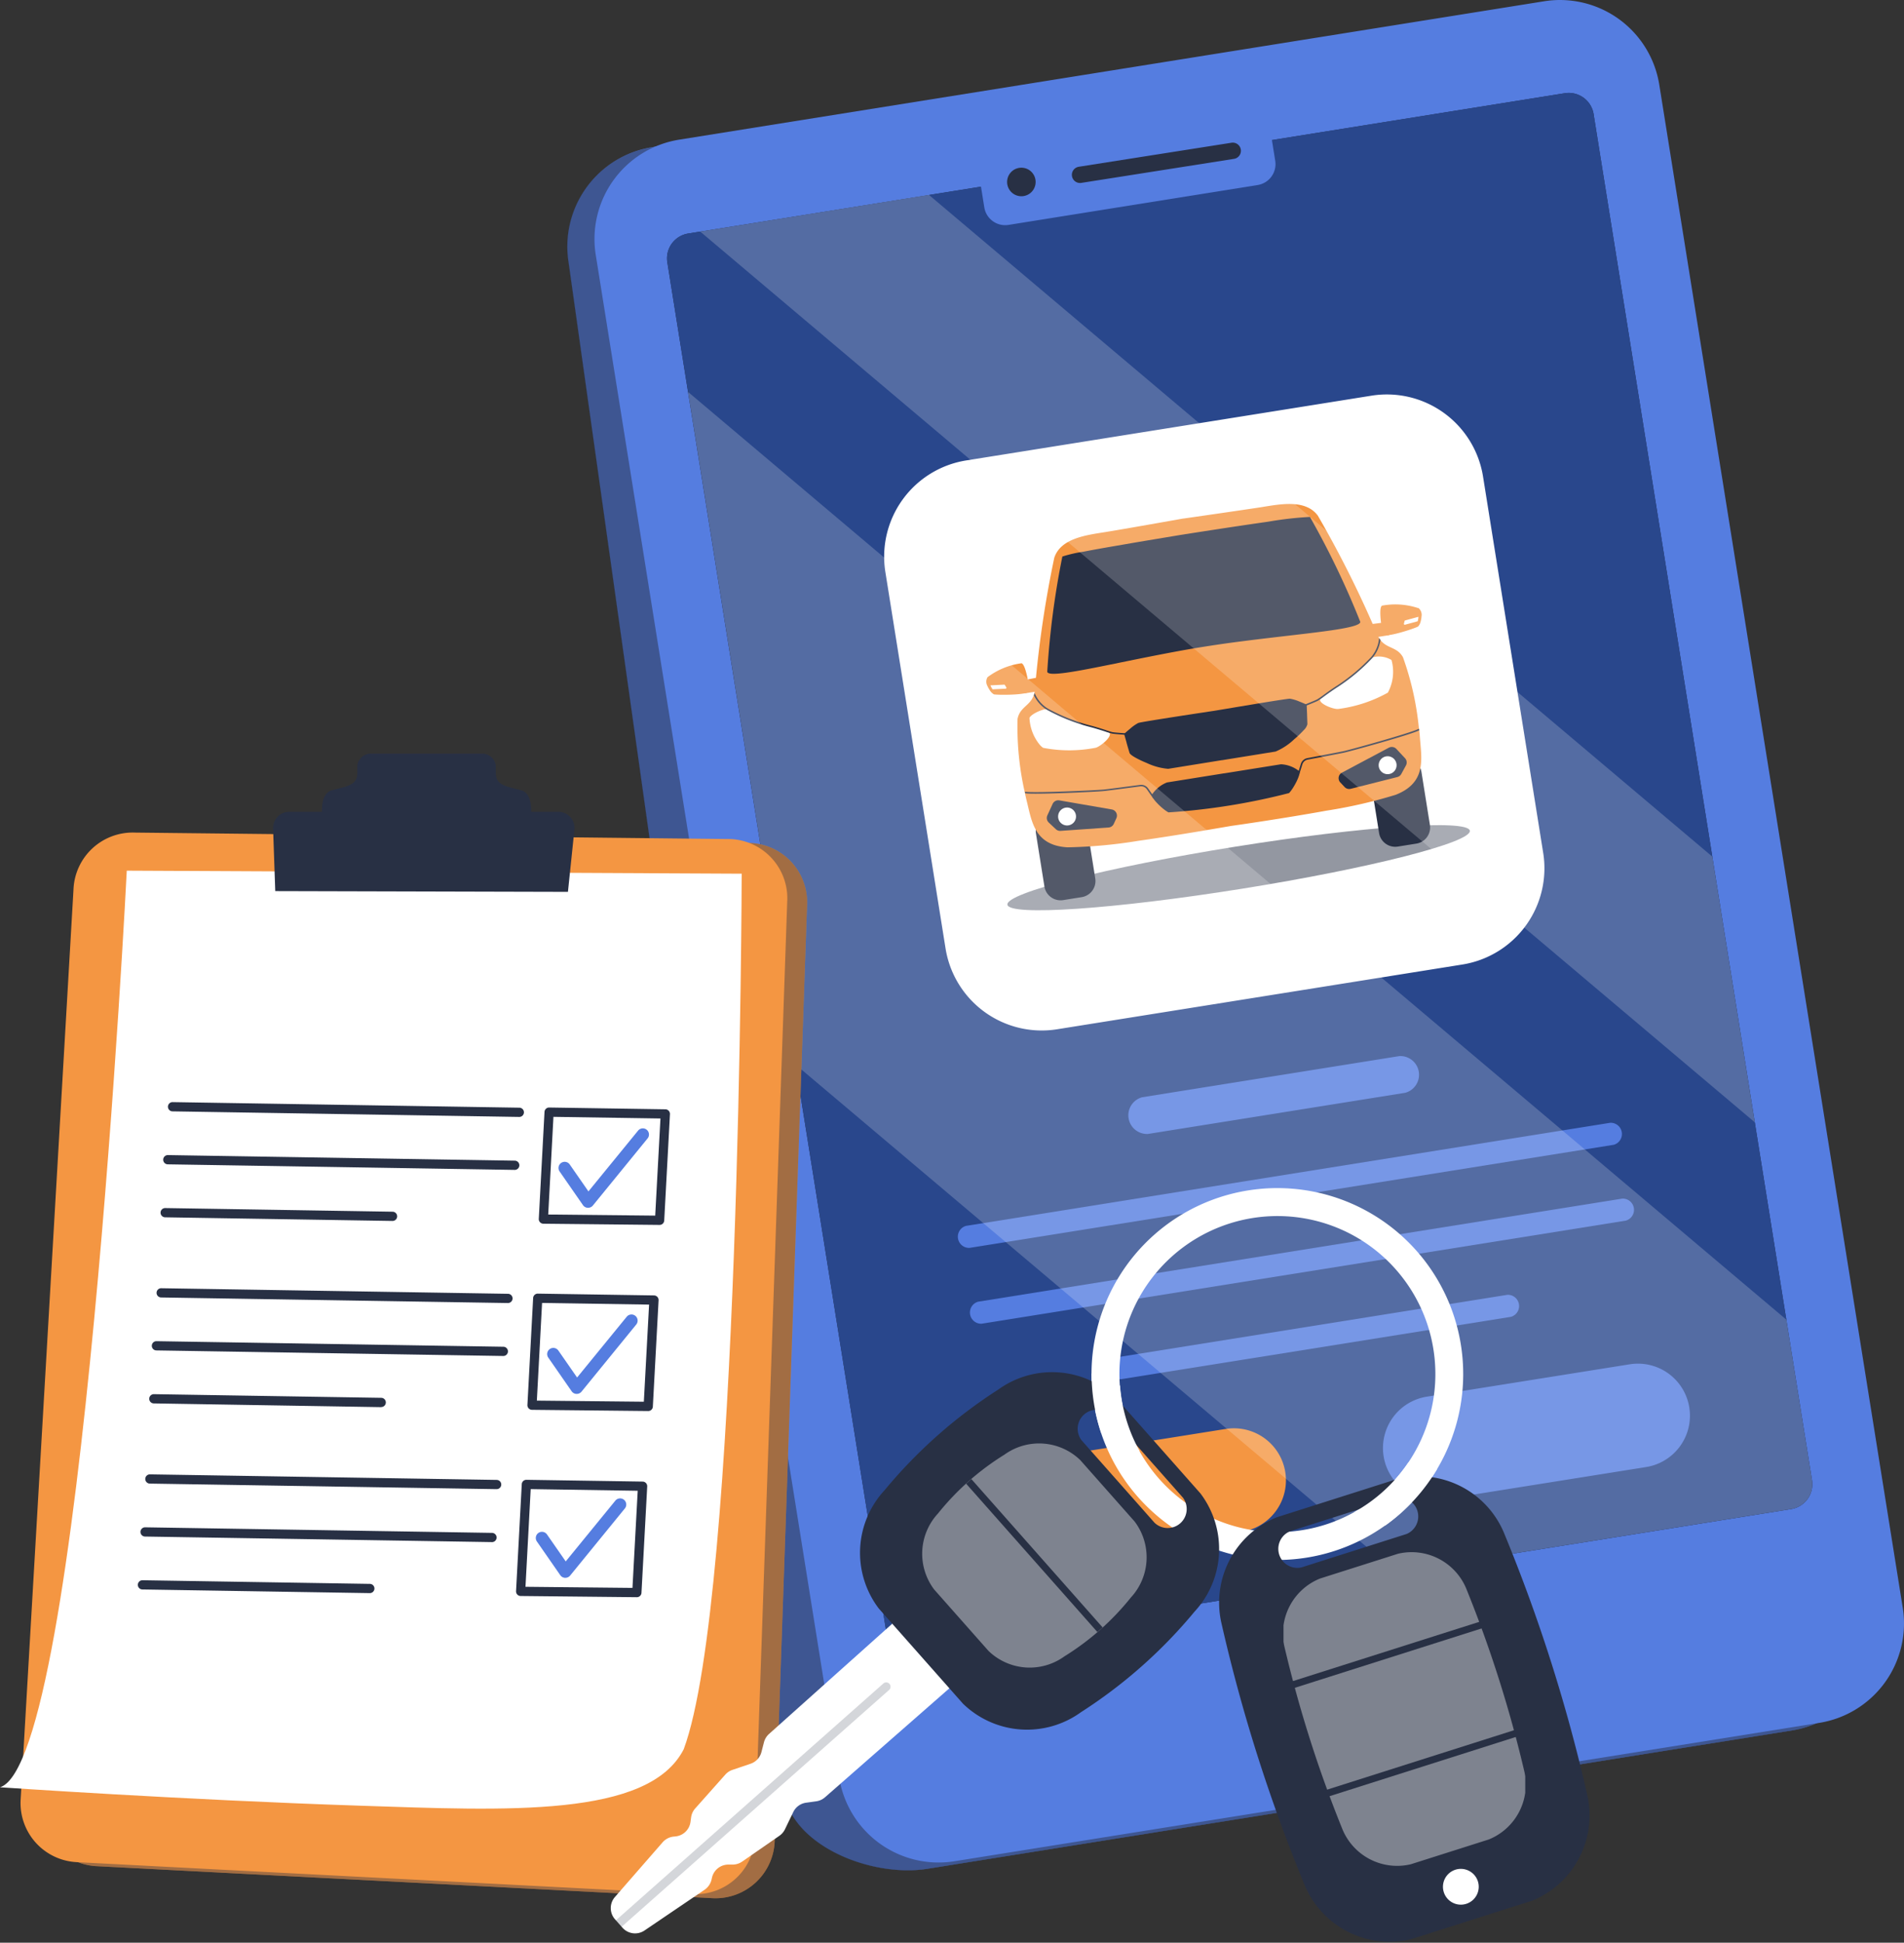 <svg id="グループ_14237" data-name="グループ 14237" xmlns="http://www.w3.org/2000/svg" xmlns:xlink="http://www.w3.org/1999/xlink" width="88.25" height="90" viewBox="0 0 88.25 90">
  <rect x="0" y="0" width="88.25" height="90" fill="#333333" stroke="none"/>
  <defs>
    <clipPath id="clip-path">
      <rect id="長方形_5451" data-name="長方形 5451" width="88.25" height="90" fill="none"/>
    </clipPath>
    <clipPath id="clip-path-3">
      <rect id="長方形_5439" data-name="長方形 5439" width="60.695" height="85.2" fill="none"/>
    </clipPath>
    <clipPath id="clip-path-4">
      <rect id="長方形_5440" data-name="長方形 5440" width="21.436" height="3.944" fill="none"/>
    </clipPath>
    <clipPath id="clip-path-5">
      <rect id="長方形_5441" data-name="長方形 5441" width="52.11" height="63.804" fill="none"/>
    </clipPath>
    <clipPath id="clip-path-6">
      <rect id="長方形_5442" data-name="長方形 5442" width="35.542" height="49.186" fill="none"/>
    </clipPath>
    <clipPath id="clip-path-7">
      <rect id="長方形_5443" data-name="長方形 5443" width="9.696" height="3.302" fill="none"/>
    </clipPath>
    <clipPath id="clip-path-8">
      <rect id="長方形_5444" data-name="長方形 5444" width="12.738" height="11.331" fill="none"/>
    </clipPath>
    <clipPath id="clip-path-9">
      <rect id="長方形_5445" data-name="長方形 5445" width="10.408" height="10.364" fill="none"/>
    </clipPath>
    <clipPath id="clip-path-10">
      <rect id="長方形_5447" data-name="長方形 5447" width="11.205" height="14.59" fill="none"/>
    </clipPath>
  </defs>
  <g id="グループ_14236" data-name="グループ 14236" clip-path="url(#clip-path)">
    <g id="グループ_14235" data-name="グループ 14235">
      <g id="グループ_14234" data-name="グループ 14234" clip-path="url(#clip-path)">
        <path id="パス_20353" data-name="パス 20353" d="M301.293,86.648,290.01,16.1a5.857,5.857,0,0,0-1.494-2.829q-2.742.474-5.492.9c-12,1.877-24.085,3.155-36.17,4.353q-.317.083-.631.175a.711.711,0,0,1-.78-.228l-.859.168a4.663,4.663,0,0,0-3.868,5.341l9.967,70.855c.407,2.543,4.114,3.969,6.658,3.563l40.084-6.411a4.663,4.663,0,0,0,3.868-5.341" transform="translate(-214.361 -11.82)" fill="#557de0"/>
        <g id="グループ_14212" data-name="グループ 14212" transform="translate(26.282 1.454)" opacity="0.5" style="mix-blend-mode: overlay;isolation: isolate">
          <g id="グループ_14211" data-name="グループ 14211">
            <g id="グループ_14210" data-name="グループ 14210" clip-path="url(#clip-path-3)">
              <path id="パス_20354" data-name="パス 20354" d="M301.156,86.688,289.873,16.139a5.858,5.858,0,0,0-1.5-2.83q-2.73.472-5.468.9c-12,1.877-24.085,3.155-36.17,4.353q-.316.083-.631.175a.711.711,0,0,1-.779-.227l-.882.172a4.663,4.663,0,0,0-3.868,5.341l9.967,70.854c.407,2.543,4.114,3.969,6.657,3.563l40.084-6.411a4.663,4.663,0,0,0,3.868-5.341" transform="translate(-240.52 -13.309)" fill="#283044"/>
            </g>
          </g>
        </g>
        <path id="パス_20355" data-name="パス 20355" d="M296.186.059,256.1,6.47a4.663,4.663,0,0,0-3.868,5.341L263.517,82.36a4.663,4.663,0,0,0,5.341,3.868l40.084-6.411a4.663,4.663,0,0,0,3.868-5.341L301.527,3.928A4.663,4.663,0,0,0,296.186.059" transform="translate(-224.619 0)" fill="#557de0"/>
        <path id="パス_20356" data-name="パス 20356" d="M324.543,39.407l-40.63,6.5a1.166,1.166,0,0,0-.967,1.336l10.123,63.29a1.166,1.166,0,0,0,1.336.967l40.63-6.5a1.166,1.166,0,0,0,.967-1.336L325.879,40.375a1.166,1.166,0,0,0-1.336-.967" transform="translate(-252.016 -35.088)" fill="#283044"/>
        <path id="パス_20357" data-name="パス 20357" d="M325.889,40.37l10.123,63.291a1.166,1.166,0,0,1-.969,1.334l-40.631,6.5a1.163,1.163,0,0,1-1.333-.965L282.957,47.236a1.165,1.165,0,0,1,.965-1.336l40.631-6.5a1.168,1.168,0,0,1,1.337.968" transform="translate(-252.025 -35.083)" fill="#29478c"/>
        <path id="パス_20358" data-name="パス 20358" d="M426.975,43.072,415.422,44.92a.98.98,0,0,0-.813,1.123l.307,1.918a.98.98,0,0,0,1.123.813l11.552-1.848A.98.98,0,0,0,428.4,45.8l-.307-1.918a.98.98,0,0,0-1.123-.813" transform="translate(-369.294 -38.355)" fill="#557de0"/>
        <path id="パス_20359" data-name="パス 20359" d="M428.487,71.586a.661.661,0,1,1-.812-.463.661.661,0,0,1,.812.463" transform="translate(-380.509 -63.33)" fill="#283044"/>
        <path id="パス_20360" data-name="パス 20360" d="M462.228,61.217l-.042.009-7.077,1.113a.378.378,0,1,1-.117-.747l7.077-1.113a.378.378,0,0,1,.159.738" transform="translate(-404.991 -53.866)" fill="#283044"/>
        <path id="パス_20361" data-name="パス 20361" d="M397.617,167.287l-18.785,3a4.515,4.515,0,0,0-3.745,5.171l2.789,17.437a4.515,4.515,0,0,0,5.171,3.745l18.785-3a4.515,4.515,0,0,0,3.745-5.171l-2.789-17.437a4.515,4.515,0,0,0-5.171-3.745" transform="translate(-334.05 -148.956)" fill="#fff"/>
        <g id="グループ_14215" data-name="グループ 14215" transform="translate(46.692 38.227)" opacity="0.5" style="mix-blend-mode: overlay;isolation: isolate">
          <g id="グループ_14214" data-name="グループ 14214">
            <g id="グループ_14213" data-name="グループ 14213" clip-path="url(#clip-path-4)">
              <path id="パス_20362" data-name="パス 20362" d="M448.744,350.094c.086.538-4.642,1.742-10.561,2.688s-10.787,1.278-10.873.74,4.642-1.742,10.561-2.688,10.787-1.278,10.873-.74" transform="translate(-427.309 -349.836)" fill="#283044"/>
            </g>
          </g>
        </g>
        <path id="パス_20363" data-name="パス 20363" d="M582.784,321.4l-.859.137a.758.758,0,0,0-.629.868l.393,2.458a.758.758,0,0,0,.868.628l.86-.137a.758.758,0,0,0,.628-.868l-.393-2.458a.758.758,0,0,0-.868-.629" transform="translate(-517.769 -286.271)" fill="#283044"/>
        <path id="パス_20364" data-name="パス 20364" d="M441.329,344.188a.753.753,0,0,0-.49-.087l-.86.137a.759.759,0,0,0-.629.868l.393,2.458a.759.759,0,0,0,.868.629l.859-.137a.758.758,0,0,0,.629-.868l-.393-2.458a.757.757,0,0,0-.379-.542" transform="translate(-391.334 -306.493)" fill="#283044"/>
        <path id="パス_20365" data-name="パス 20365" d="M450.033,224.1c.018.151.031.288.039.407.07.962.328,2.083-1.125,2.651a22.848,22.848,0,0,1-3.2.733c-2.031.368-4.218.68-4.367.7s-2.323.411-4.368.7a22.833,22.833,0,0,1-3.27.3c-1.557-.087-1.662-1.232-1.9-2.168-.028-.114-.058-.246-.087-.391a13.677,13.677,0,0,1-.333-3.392.893.893,0,0,1,.035-.129c.151-.433.559-.514.715-.964,0-.015.01-.03.015-.046s.011-.041.016-.063a1.3,1.3,0,0,0,.03-.235,49.933,49.933,0,0,1,.892-6.028c.3-.909,1.5-1.05,2.365-1.189.827-.132,3.366-.584,3.6-.626h.009l.008,0h0c.235-.033,2.79-.4,3.616-.528.867-.139,2.048-.378,2.617.392a49.926,49.926,0,0,1,2.729,5.449,1.31,1.31,0,0,0,.105.22,1.09,1.09,0,0,0,.062.09c.315.41.776.314,1.05.8a13.587,13.587,0,0,1,.741,3.318" transform="translate(-384.259 -190.336)" fill="#f49642"/>
        <path id="パス_20366" data-name="パス 20366" d="M485.251,296.461s.009.209.018.435a.065.065,0,0,0,0,.011c.006.178.013.365.015.466a.58.58,0,0,1-.174.278,4.462,4.462,0,0,1-.435.416,2.867,2.867,0,0,1-.866.571l-2.48.4-.017,0-2.479.4a2.872,2.872,0,0,1-1-.273,4.581,4.581,0,0,1-.543-.259c-.14-.081-.235-.155-.251-.21-.03-.1-.082-.276-.131-.447h0l0-.01c-.062-.218-.118-.419-.118-.419s.081-.074.188-.165l.017-.015.026-.021c.014-.013.029-.025.044-.037a1.874,1.874,0,0,1,.382-.269c.164-.059,3.328-.534,3.514-.562s3.339-.567,3.513-.562a1.879,1.879,0,0,1,.448.136l.053.021.031.012.02.009c.131.054.231.1.231.1" transform="translate(-424.687 -263.82)" fill="#283044"/>
        <path id="パス_20367" data-name="パス 20367" d="M562.342,278.36a12.117,12.117,0,0,1-1.361,1.174c-.673.477-1,.58-1.028.777s.622.453.841.429a6.389,6.389,0,0,0,2.3-.756,2.037,2.037,0,0,0,.169-1.512,1.139,1.139,0,0,0-.922-.111" transform="translate(-498.767 -247.895)" fill="#fff"/>
        <path id="パス_20368" data-name="パス 20368" d="M439.655,302.474a6.389,6.389,0,0,1-2.421,0,.844.844,0,0,1-.168-.157,2.113,2.113,0,0,1-.464-1.227c.048-.131.364-.3.6-.371a.393.393,0,0,1,.24-.023,12.082,12.082,0,0,0,1.66.691c.788.243,1.134.238,1.219.418s-.45.624-.666.67" transform="translate(-388.886 -267.829)" fill="#fff"/>
        <path id="パス_20369" data-name="パス 20369" d="M444.615,339.312l2.428.42a.29.29,0,0,1,.214.406l-.12.262a.29.29,0,0,1-.244.169l-2.223.156a.29.29,0,0,1-.219-.078l-.328-.308a.29.29,0,0,1-.065-.332l.243-.53a.29.29,0,0,1,.313-.165" transform="translate(-395.513 -302.232)" fill="#283044"/>
        <path id="パス_20370" data-name="パス 20370" d="M449.656,342.733a.415.415,0,1,1-.475-.344.415.415,0,0,1,.475.344" transform="translate(-399.788 -304.972)" fill="#fff"/>
        <path id="パス_20371" data-name="パス 20371" d="M440.637,333.357l-.3-.431a.319.319,0,0,0-.3-.132c-.417.055-1.415.187-1.682.216-.321.036-3.229.174-3.654.105l-.013-.072c.421.068,3.34-.068,3.659-.1.266-.029,1.264-.161,1.68-.216a.389.389,0,0,1,.371.162l.3.43Z" transform="translate(-387.183 -296.364)" fill="#283044"/>
        <path id="パス_20372" data-name="パス 20372" d="M442.764,295.682l0,.07c-.019,0-.451-.03-.588-.051a2.755,2.755,0,0,1-.34-.1c-.193-.062-.457-.148-.766-.227a8.688,8.688,0,0,1-1.916-.767,1.585,1.585,0,0,1-.621-.683.987.987,0,0,0,.031-.109,1.517,1.517,0,0,0,.626.732,8.6,8.6,0,0,0,1.9.76c.311.08.577.165.771.228a2.853,2.853,0,0,0,.328.1c.134.02.578.049.582.05" transform="translate(-390.61 -261.712)" fill="#283044"/>
        <path id="パス_20373" data-name="パス 20373" d="M420.451,282.442c.034.229-1.548.214-1.666.177a.556.556,0,0,1-.2-.209,1.13,1.13,0,0,1-.1-.185.4.4,0,0,1,.009-.4,3.368,3.368,0,0,1,1.574-.644c.222.06.375,1.26.375,1.26" transform="translate(-372.721 -250.453)" fill="#f49642"/>
        <path id="パス_20374" data-name="パス 20374" d="M434.412,287.178l.618-.122-.1.66-.632.1Z" transform="translate(-386.84 -255.689)" fill="#f49642"/>
        <path id="パス_20375" data-name="パス 20375" d="M420.86,290.459l-.611.031a1.121,1.121,0,0,1-.1-.185l.636-.032a.038.038,0,0,1,.036.019l.065.107a.04.04,0,0,1-.031.061" transform="translate(-374.244 -258.554)" fill="#fff"/>
        <path id="パス_20376" data-name="パス 20376" d="M495.409,324.324a1.467,1.467,0,0,0-.846-.323l-2.633.421-.017,0-2.633.421a1.467,1.467,0,0,0-.7.571c-.043.152.5.68.768.816a30.234,30.234,0,0,0,5.587-.894c.212-.213.563-.884.475-1.015" transform="translate(-435.189 -288.594)" fill="#283044"/>
        <path id="パス_20377" data-name="パス 20377" d="M570.133,316.717l-2.176,1.157a.29.29,0,0,0-.077.453l.2.212a.29.29,0,0,0,.284.084l2.161-.545a.291.291,0,0,0,.184-.142l.215-.395a.29.29,0,0,0-.042-.336l-.4-.428a.29.29,0,0,0-.349-.059" transform="translate(-505.759 -282.079)" fill="#283044"/>
        <path id="パス_20378" data-name="パス 20378" d="M585.628,320.985a.415.415,0,1,1-.475-.344.415.415,0,0,1,.475.344" transform="translate(-520.902 -285.6)" fill="#fff"/>
        <path id="パス_20379" data-name="パス 20379" d="M550.449,311.085l-.067-.021.154-.5a.39.39,0,0,1,.3-.269c.414-.078,1.4-.264,1.665-.319.315-.066,3.132-.847,3.511-1.043l.008.074c-.382.2-3.188.971-3.5,1.038-.262.055-1.253.242-1.666.319a.32.32,0,0,0-.248.221Z" transform="translate(-490.242 -275.172)" fill="#283044"/>
        <path id="パス_20380" data-name="パス 20380" d="M557.187,270.594a1.611,1.611,0,0,1-.38.84,8.683,8.683,0,0,1-1.581,1.327c-.269.172-.494.335-.658.455a2.723,2.723,0,0,1-.292.2c-.124.062-.526.221-.542.228l-.026-.066s.416-.165.538-.226a2.912,2.912,0,0,0,.282-.193c.165-.12.39-.284.661-.457a8.62,8.62,0,0,0,1.566-1.314,1.542,1.542,0,0,0,.37-.884,1.053,1.053,0,0,0,.062.09" transform="translate(-493.204 -240.946)" fill="#283044"/>
        <path id="パス_20381" data-name="パス 20381" d="M458.7,223.974c.023.142-.421.259-1.154.373-1.019.159-2.6.313-4.254.526q-.3.038-.612.08c-.308.042-.617.087-.924.134l-.308.048-.181.029c-.8.131-1.6.284-2.376.438-2.521.5-4.647,1-4.7.692a39.072,39.072,0,0,1,.7-5.338,6.2,6.2,0,0,1,.975-.223c.506-.1,1.154-.212,1.807-.324l.578-.1.486-.082.913-.152.6-.1.351-.058h.017c.2-.032,2.228-.351,3.818-.576a16.1,16.1,0,0,1,1.93-.22,39.184,39.184,0,0,1,2.331,4.853" transform="translate(-395.651 -195.173)" fill="#283044"/>
        <path id="パス_20382" data-name="パス 20382" d="M585.6,257.589c.039.229,1.537-.279,1.638-.351a.558.558,0,0,0,.122-.26,1.118,1.118,0,0,0,.033-.206.4.4,0,0,0-.133-.377,3.368,3.368,0,0,0-1.7-.12c-.192.126.037,1.314.037,1.314" transform="translate(-521.506 -228.216)" fill="#f49642"/>
        <path id="パス_20383" data-name="パス 20383" d="M581.375,264.007l-.625.076.3.6.632-.1Z" transform="translate(-517.291 -235.159)" fill="#f49642"/>
        <path id="パス_20384" data-name="パス 20384" d="M595.553,261.9l.59-.161a1.114,1.114,0,0,0,.033-.206l-.615.168a.038.038,0,0,0-.028.029l-.029.122a.04.04,0,0,0,.049.048" transform="translate(-530.432 -232.958)" fill="#fff"/>
        <path id="パス_20385" data-name="パス 20385" d="M491.449,449.4l-11.928,1.908a.866.866,0,0,1-.272-1.7l11.928-1.908a.866.866,0,0,1,.272,1.7" transform="translate(-426.314 -398.774)" fill="#557de0"/>
        <path id="パス_20386" data-name="パス 20386" d="M436.658,477.007,406.8,481.783a.52.52,0,0,1-.163-1.02l29.859-4.776a.52.52,0,0,1,.163,1.02" transform="translate(-361.862 -423.971)" fill="#557de0"/>
        <path id="パス_20387" data-name="パス 20387" d="M441.8,509.161l-29.859,4.776a.52.52,0,0,1-.163-1.02l29.859-4.776a.52.52,0,0,1,.163,1.02" transform="translate(-366.443 -452.612)" fill="#557de0"/>
        <path id="パス_20388" data-name="パス 20388" d="M489.1,549.946l-18.071,2.89a.52.52,0,0,1-.163-1.02l18.071-2.89a.52.52,0,0,1,.163,1.02" transform="translate(-419.069 -488.94)" fill="#557de0"/>
        <path id="パス_20389" data-name="パス 20389" d="M426.681,605.586l-9.408,1.5a2.41,2.41,0,1,0,.761,4.76l9.408-1.5a2.41,2.41,0,1,0-.761-4.76" transform="translate(-369.869 -539.386)" fill="#f49642"/>
        <path id="パス_20390" data-name="パス 20390" d="M598.058,578.177l-9.408,1.5a2.41,2.41,0,1,0,.761,4.76l9.408-1.5a2.41,2.41,0,1,0-.761-4.76" transform="translate(-522.52 -514.972)" fill="#557de0"/>
        <g id="グループ_14218" data-name="グループ 14218" transform="translate(31.892 9.032)" opacity="0.2" style="mix-blend-mode: overlay;isolation: isolate">
          <g id="グループ_14217" data-name="グループ 14217">
            <g id="グループ_14216" data-name="グループ 14216" clip-path="url(#clip-path-5)">
              <path id="パス_20391" data-name="パス 20391" d="M342.772,209.159l1.19,7.44a1.165,1.165,0,0,1-.969,1.334l-18.29,2.925-27.851-23.514-4.984-31.164Z" transform="translate(-291.867 -157.054)" fill="#fff"/>
              <path id="パス_20392" data-name="パス 20392" d="M343.923,113.311l1.969,12.309-48.88-41.266,10.6-1.7Z" transform="translate(-296.45 -82.658)" fill="#fff"/>
            </g>
          </g>
        </g>
        <path id="パス_20393" data-name="パス 20393" d="M22.392,354.658l27.592.3a2.748,2.748,0,0,1,2.641,2.851l-1.5,43.392a2.748,2.748,0,0,1-2.851,2.642l-28.543-1.482a2.748,2.748,0,0,1-2.642-2.851L19.541,357.3a2.748,2.748,0,0,1,2.851-2.641" transform="translate(-15.218 -315.903)" fill="#f49642"/>
        <g id="グループ_14221" data-name="グループ 14221" transform="translate(1.867 38.753)" opacity="0.4" style="mix-blend-mode: overlay;isolation: isolate">
          <g id="グループ_14220" data-name="グループ 14220">
            <g id="グループ_14219" data-name="グループ 14219" clip-path="url(#clip-path-6)">
              <path id="パス_20394" data-name="パス 20394" d="M22.392,354.658l27.592.3a2.748,2.748,0,0,1,2.641,2.851l-1.5,43.392a2.748,2.748,0,0,1-2.851,2.642l-28.543-1.482a2.748,2.748,0,0,1-2.642-2.851L19.541,357.3a2.748,2.748,0,0,1,2.851-2.641" transform="translate(-17.085 -354.656)" fill="#283044"/>
            </g>
          </g>
        </g>
        <path id="パス_20395" data-name="パス 20395" d="M44.241,356.113l-1.5,43.393a2.747,2.747,0,0,1-2.852,2.64l-3.758-.194-3.735-.194h-.011l-1.773-.093-2.407-.124-4.932-.256-5.34-.276-6.587-.343a2.742,2.742,0,0,1-2.64-2.852l2.452-42.207a2.747,2.747,0,0,1,2.852-2.64l27.592.3a2.747,2.747,0,0,1,2.64,2.852" transform="translate(-7.752 -314.395)" fill="#f49642"/>
        <path id="パス_20396" data-name="パス 20396" d="M5.876,369.1S3.8,410.426,0,411.564c0,0,8.482.584,16.722.855,6.752.222,13.341.569,14.969-2.618,2.616-7.045,2.686-40.561,2.686-40.561Z" transform="translate(0 -328.764)" fill="#fff"/>
        <path id="パス_20397" data-name="パス 20397" d="M87.513,467.964h0l-16.072-.258a.214.214,0,0,1,.006-.428h0l16.072.258a.214.214,0,0,1-.006.428" transform="translate(-63.446 -416.219)" fill="#283044"/>
        <path id="パス_20398" data-name="パス 20398" d="M85.524,490.414h0l-16.079-.258a.214.214,0,0,1,.006-.428h0l16.079.258a.214.214,0,0,1-.006.428" transform="translate(-61.669 -436.215)" fill="#283044"/>
        <path id="パス_20399" data-name="パス 20399" d="M78.859,512.789h0L68.32,512.62a.214.214,0,0,1,.006-.428h0l10.538.169a.214.214,0,0,1-.006.428" transform="translate(-60.667 -456.225)" fill="#283044"/>
        <path id="パス_20400" data-name="パス 20400" d="M234.137,474.983l-5.388-.056a.213.213,0,0,1-.211-.226l.265-4.957a.214.214,0,0,1,.216-.2h0l5.388.083a.214.214,0,0,1,.21.226l-.266,4.93a.214.214,0,0,1-.216.2m-5.16-.482,4.959.051.243-4.5-4.96-.076Z" transform="translate(-203.565 -418.235)" fill="#283044"/>
        <path id="パス_20401" data-name="パス 20401" d="M82.691,546.871h0l-16.073-.258a.214.214,0,0,1,.006-.428h0l16.072.258a.214.214,0,0,1-.006.428" transform="translate(-59.15 -486.504)" fill="#283044"/>
        <path id="パス_20402" data-name="パス 20402" d="M80.7,569.321h0l-16.079-.258a.214.214,0,0,1,.005-.428h0l16.079.258a.214.214,0,0,1-.006.428" transform="translate(-57.373 -506.501)" fill="#283044"/>
        <path id="パス_20403" data-name="パス 20403" d="M74.037,591.7h0L63.5,591.527a.214.214,0,0,1,.006-.428h0l10.538.169a.214.214,0,0,1-.006.428" transform="translate(-56.372 -526.51)" fill="#283044"/>
        <path id="パス_20404" data-name="パス 20404" d="M229.316,553.89l-5.388-.056a.214.214,0,0,1-.211-.226l.265-4.957a.214.214,0,0,1,.216-.2h0l5.388.083a.214.214,0,0,1,.21.226l-.266,4.93a.214.214,0,0,1-.216.2m-5.16-.482,4.959.051.243-4.5-4.96-.076Z" transform="translate(-199.271 -488.52)" fill="#283044"/>
        <path id="パス_20405" data-name="パス 20405" d="M77.869,625.778h0L61.8,625.521a.214.214,0,0,1,.005-.428h0l16.072.257a.214.214,0,0,1-.006.428" transform="translate(-54.855 -556.789)" fill="#283044"/>
        <path id="パス_20406" data-name="パス 20406" d="M75.879,648.228h0L59.8,647.971a.214.214,0,0,1,.005-.428h0l16.079.258a.214.214,0,0,1-.006.428" transform="translate(-53.078 -576.786)" fill="#283044"/>
        <path id="パス_20407" data-name="パス 20407" d="M69.215,670.6h0l-10.538-.169a.214.214,0,0,1,.006-.428h0l10.538.169a.214.214,0,0,1-.006.428" transform="translate(-52.077 -596.794)" fill="#283044"/>
        <path id="パス_20408" data-name="パス 20408" d="M224.494,632.8l-5.388-.056a.214.214,0,0,1-.211-.226l.265-4.957a.214.214,0,0,1,.216-.2h0l5.388.083a.214.214,0,0,1,.21.226l-.266,4.93a.214.214,0,0,1-.216.2m-5.16-.482,4.959.051.243-4.5-4.96-.077Z" transform="translate(-194.976 -558.805)" fill="#283044"/>
        <path id="パス_20409" data-name="パス 20409" d="M238.273,482.094h-.008a.287.287,0,0,1-.223-.123l-1.083-1.56a.285.285,0,1,1,.469-.325l.867,1.248,2.3-2.815a.285.285,0,1,1,.442.36l-2.536,3.109a.285.285,0,0,1-.224.105" transform="translate(-211.021 -426.139)" fill="#557de0"/>
        <path id="パス_20410" data-name="パス 20410" d="M233.452,561h-.008a.287.287,0,0,1-.223-.123l-1.083-1.56a.285.285,0,1,1,.469-.325l.867,1.248,2.3-2.815a.285.285,0,1,1,.442.36l-2.536,3.109a.285.285,0,0,1-.224.105" transform="translate(-206.726 -496.423)" fill="#557de0"/>
        <path id="パス_20411" data-name="パス 20411" d="M228.63,638.97h-.008a.287.287,0,0,1-.223-.123l-1.083-1.56a.285.285,0,1,1,.469-.325l.867,1.248,2.3-2.815a.285.285,0,1,1,.442.36l-2.536,3.109a.285.285,0,0,1-.224.105" transform="translate(-202.431 -565.873)" fill="#557de0"/>
        <path id="パス_20412" data-name="パス 20412" d="M145.815,321.243c-.624-.177-1.189-.213-1.189-.781v-.276a.629.629,0,0,0-.61-.647h-5.2a.629.629,0,0,0-.61.647v.276c0,.568-.565.6-1.189.781s-.416,1.385-.416,1.385l4.815.213,4.815-.213s.208-1.207-.416-1.385" transform="translate(-121.646 -284.623)" fill="#283044"/>
        <g id="グループ_14224" data-name="グループ 14224" transform="translate(14.923 34.916)" opacity="0.4" style="mix-blend-mode: overlay;isolation: isolate">
          <g id="グループ_14223" data-name="グループ 14223">
            <g id="グループ_14222" data-name="グループ 14222" clip-path="url(#clip-path-7)">
              <path id="パス_20413" data-name="パス 20413" d="M145.815,321.243c-.624-.177-1.189-.213-1.189-.781v-.276a.629.629,0,0,0-.61-.647h-5.2a.629.629,0,0,0-.61.647v.276c0,.568-.565.6-1.189.781s-.416,1.385-.416,1.385l4.815.213,4.815-.213s.208-1.207-.416-1.385" transform="translate(-136.568 -319.539)" fill="#283044"/>
            </g>
          </g>
        </g>
        <path id="パス_20414" data-name="パス 20414" d="M115.9,347.9,115.8,345a.747.747,0,0,1,.747-.773h12.476a.747.747,0,0,1,.743.826l-.3,2.882Z" transform="translate(-103.142 -306.617)" fill="#283044"/>
        <path id="パス_20415" data-name="パス 20415" d="M474.81,505.745a7.322,7.322,0,1,1-9.779,3.4,7.33,7.33,0,0,1,9.779-3.4m.563-1.163a8.614,8.614,0,1,0,4,11.505,8.614,8.614,0,0,0-4-11.505" transform="translate(-412.414 -448.679)" fill="#fff"/>
        <path id="パス_20416" data-name="パス 20416" d="M268.1,692.837a.777.777,0,0,0-.6.435l-.386.8a.784.784,0,0,1-.259.3l-1.724,1.194a.776.776,0,0,1-.434.138l-.215,0a.779.779,0,0,0-.749.607l-.02.087a.786.786,0,0,1-.322.472l-2.786,1.888a.78.78,0,0,1-1.021-.13l-.349-.394a.78.78,0,0,1,0-1.028l2.212-2.536a.787.787,0,0,1,.508-.262l.089-.009a.779.779,0,0,0,.693-.669l.029-.213a.775.775,0,0,1,.19-.414l1.394-1.566a.783.783,0,0,1,.331-.22l.845-.286a.777.777,0,0,0,.5-.541l.117-.453a.783.783,0,0,1,.234-.384l6.028-5.391a.78.78,0,0,1,1.083.042l.856.9.014.016.786.959a.779.779,0,0,1-.09,1.08l-6.083,5.328a.782.782,0,0,1-.41.186Z" transform="translate(-230.733 -609.322)" fill="#fff"/>
        <g id="グループ_14227" data-name="グループ 14227" transform="translate(28.543 77.937)" opacity="0.2" style="mix-blend-mode: multiply;isolation: isolate">
          <g id="グループ_14226" data-name="グループ 14226">
            <g id="グループ_14225" data-name="グループ 14225" clip-path="url(#clip-path-8)">
              <path id="パス_20417" data-name="パス 20417" d="M273.887,713.6l-12.408,10.982-.264-.3L273.623,713.3a.2.2,0,0,1,.264.3" transform="translate(-261.215 -713.251)" fill="#283044"/>
            </g>
          </g>
        </g>
        <path id="パス_20418" data-name="パス 20418" d="M380.273,592.994a4.264,4.264,0,0,0,.273-5.474l-3.908-4.416a4.264,4.264,0,0,0-5.467-.394,22.811,22.811,0,0,0-5.266,4.661,4.264,4.264,0,0,0-.273,5.474l3.908,4.416a4.264,4.264,0,0,0,5.467.394,22.814,22.814,0,0,0,5.266-4.661m-1.856-4.117-3.386-3.825a.881.881,0,0,1,1.315-1.164l3.386,3.825a.881.881,0,0,1-1.315,1.164" transform="translate(-324.905 -518.332)" fill="#283044"/>
        <g id="グループ_14230" data-name="グループ 14230" transform="translate(42.738 66.883)" opacity="0.4" style="mix-blend-mode: overlay;isolation: isolate">
          <g id="グループ_14229" data-name="グループ 14229">
            <g id="グループ_14228" data-name="グループ 14228" clip-path="url(#clip-path-9)">
              <path id="パス_20419" data-name="パス 20419" d="M400.8,619.216a2.745,2.745,0,0,0,.176-3.524l-2.516-2.842a2.745,2.745,0,0,0-3.519-.254,12.121,12.121,0,0,0-3.078,2.724,2.745,2.745,0,0,0-.176,3.524l2.516,2.842a2.745,2.745,0,0,0,3.519.254,12.12,12.12,0,0,0,3.078-2.724" transform="translate(-391.125 -612.087)" fill="#fff"/>
            </g>
          </g>
        </g>
        <rect id="長方形_5446" data-name="長方形 5446" width="0.323" height="9.177" transform="matrix(0.749, -0.663, 0.663, 0.749, 44.78, 68.736)" fill="#283044"/>
        <path id="パス_20420" data-name="パス 20420" d="M530.669,628.148a4.266,4.266,0,0,0-4.9-2.465l-5.618,1.785a4.266,4.266,0,0,0-2.575,4.84,75.835,75.835,0,0,0,3.891,12.243,4.266,4.266,0,0,0,4.9,2.466l5.618-1.786a4.265,4.265,0,0,0,2.575-4.84,75.846,75.846,0,0,0-3.891-12.244m-4.5.094-4.867,1.547a.881.881,0,0,1-.532-1.673l4.867-1.547a.881.881,0,0,1,.532,1.673" transform="translate(-460.977 -557.174)" fill="#283044"/>
        <path id="パス_20421" data-name="パス 20421" d="M613.682,792.938a.829.829,0,1,1-1.042-.539.83.83,0,0,1,1.042.539" transform="translate(-545.182 -705.779)" fill="#fff"/>
        <g id="グループ_14233" data-name="グループ 14233" transform="translate(59.49 71.881)" opacity="0.4" style="mix-blend-mode: overlay;isolation: isolate">
          <g id="グループ_14232" data-name="グループ 14232">
            <g id="グループ_14231" data-name="グループ 14231" clip-path="url(#clip-path-10)">
              <path id="パス_20422" data-name="パス 20422" d="M552.892,659.514a2.744,2.744,0,0,0-3.151-1.587l-3.617,1.149a2.745,2.745,0,0,0-1.657,3.115,57.206,57.206,0,0,0,2.712,8.535,2.744,2.744,0,0,0,3.151,1.587l3.617-1.149a2.745,2.745,0,0,0,1.657-3.115,57.2,57.2,0,0,0-2.712-8.535" transform="translate(-544.433 -657.826)" fill="#fff"/>
            </g>
          </g>
        </g>
        <rect id="長方形_5448" data-name="長方形 5448" width="9.176" height="0.323" transform="translate(59.873 77.899) rotate(-17.629)" fill="#283044"/>
        <rect id="長方形_5449" data-name="長方形 5449" width="9.177" height="0.323" transform="translate(61.469 82.924) rotate(-17.629)" fill="#283044"/>
        <path id="パス_20423" data-name="パス 20423" d="M576.891,619.942a7.286,7.286,0,0,1-2.524,2.314q.712.331,1.441.623a8.565,8.565,0,0,0,2.417-2.634c-.445-.1-.889-.2-1.334-.3" transform="translate(-511.606 -552.201)" fill="#fff"/>
        <path id="パス_20424" data-name="パス 20424" d="M464.345,582.857a12.789,12.789,0,0,0-1.317-.567,8.649,8.649,0,0,0,.442,2.748c.612.253,1.187.593,1.79.862a7.385,7.385,0,0,1-.914-3.043" transform="translate(-412.433 -518.663)" fill="#fff"/>
      </g>
    </g>
  </g>
</svg>
